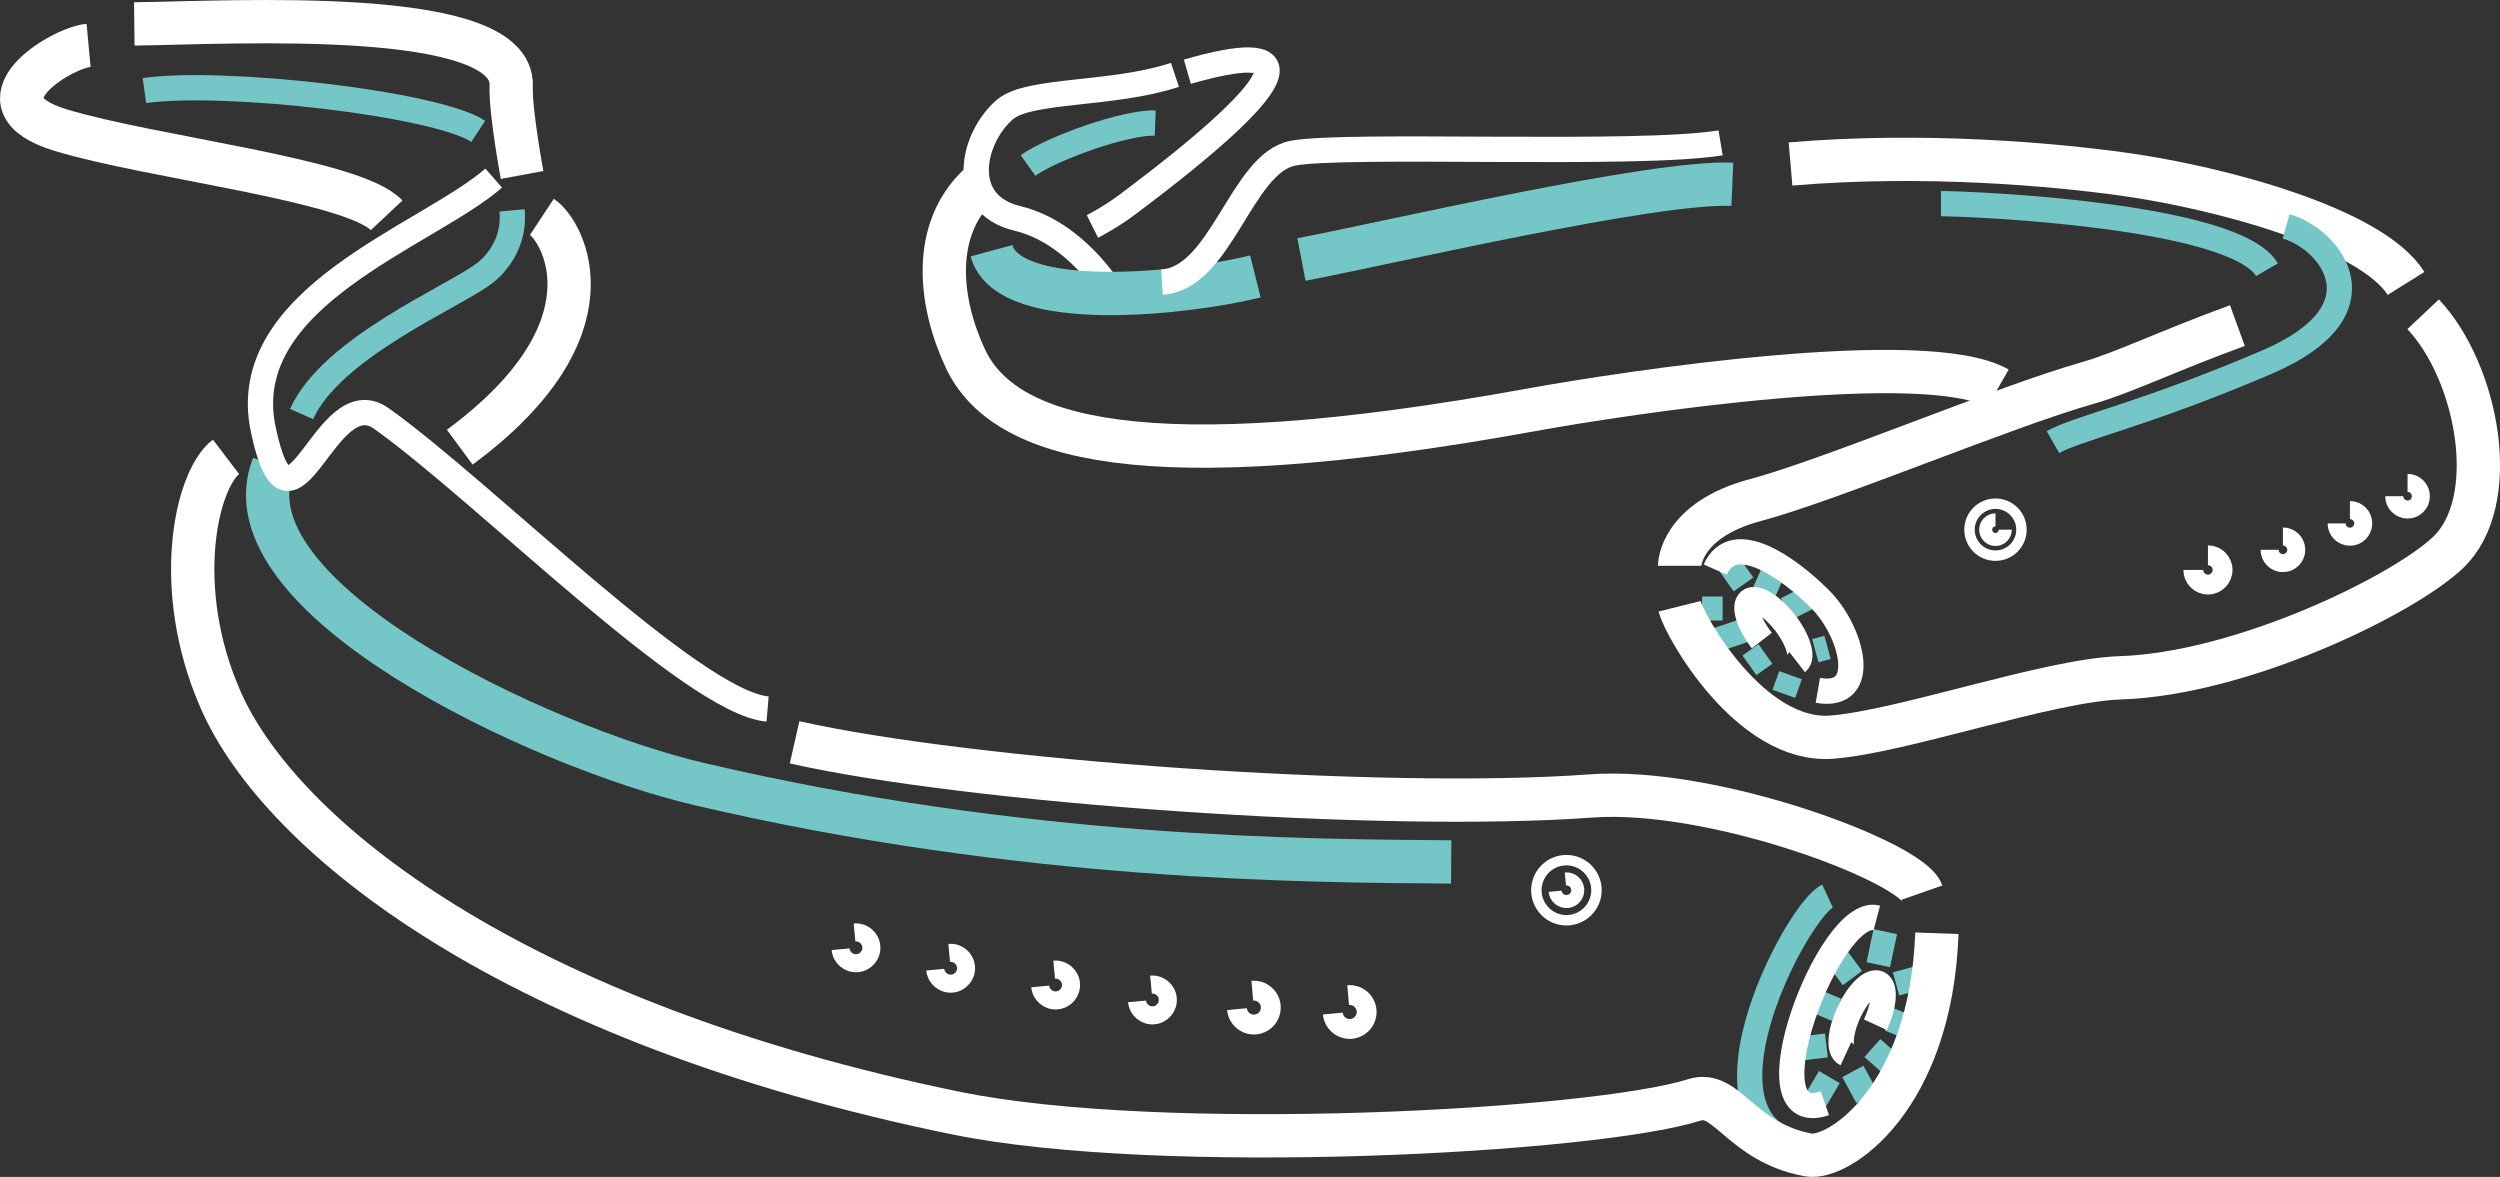 <?xml version="1.0" encoding="UTF-8"?>
<svg id="Calque_2" xmlns="http://www.w3.org/2000/svg" viewBox="0 0 692.84 326.17">
  <rect x="0" y="0" width="692.84" height="326.17" fill="#333333" stroke="none"/>
  <defs>
    <style>
      .cls-1 {
        stroke-width: 5.5px;
      }

      .cls-1, .cls-2, .cls-3, .cls-4, .cls-5, .cls-6 {
        stroke: #fff;
      }

      .cls-1, .cls-2, .cls-3, .cls-4, .cls-5, .cls-6, .cls-7, .cls-8, .cls-9 {
        fill: none;
        stroke-miterlimit: 10;
      }

      .cls-2 {
        stroke-width: 5px;
      }

      .cls-3 {
        stroke-width: 3.61px;
      }

      .cls-4, .cls-8 {
        stroke-width: 7px;
      }

      .cls-5, .cls-7 {
        stroke-width: 12px;
      }

      .cls-6 {
        stroke-width: 2.89px;
      }

      .cls-7, .cls-8, .cls-9 {
        stroke: #74c6c7;
      }

      .cls-9 {
        stroke-width: 6.66px;
      }
    </style>
  </defs>
  <g id="Calque_4">
    <line class="cls-9" x1="483.18" y1="161.97" x2="479.32" y2="156.49"/>
    <line class="cls-9" x1="471.71" y1="168.64" x2="477.4" y2="168.64"/>
    <line class="cls-9" x1="484.83" y1="174.28" x2="475.36" y2="177.43"/>
    <line class="cls-9" x1="489.26" y1="181.23" x2="484.83" y2="184.38"/>
    <line class="cls-9" x1="488.89" y1="164.13" x2="491.74" y2="157.72"/>
    <line class="cls-9" x1="495.06" y1="168.76" x2="502.47" y2="164.98"/>
    <line class="cls-9" x1="520.54" y1="267.35" x2="522.48" y2="258.2"/>
    <line class="cls-9" x1="513.37" y1="271.05" x2="508.71" y2="264.75"/>
    <line class="cls-9" x1="508.96" y1="279.85" x2="501.85" y2="276.84"/>
    <line class="cls-9" x1="506.15" y1="289.73" x2="497.11" y2="290.82"/>
    <line class="cls-9" x1="506.97" y1="298.5" x2="502.26" y2="306.49"/>
    <line class="cls-9" x1="525.47" y1="272.67" x2="530.97" y2="271.18"/>
    <line class="cls-9" x1="523.56" y1="282.53" x2="529.85" y2="284.99"/>
    <line class="cls-9" x1="518.9" y1="290.46" x2="525.75" y2="296.49"/>
    <line class="cls-9" x1="513.5" y1="296.92" x2="517.4" y2="304.13"/>
    <line class="cls-9" x1="503.09" y1="180.33" x2="506.48" y2="179.41"/>
    <line class="cls-9" x1="496.22" y1="187.12" x2="494.37" y2="192.29"/>
    <path class="cls-7" d="M75.72,129.07c-14.29,36.22,73.45,77.76,118,88.21,90.13,21.15,168.39,21.27,208.46,21.6"/>
    <path class="cls-8" d="M83.58,114.75c8.22-18.39,42.18-32.55,50.41-38.82,0,0,9-5.97,7.92-17.63"/>
    <path class="cls-8" d="M506.48,248.34c-7.72,3.58-34.24,52.98-14.31,66.21"/>
  </g>
  <g id="Calque_2-2" data-name="Calque_2">
    <path class="cls-2" d="M663.53,137.52c0,2.04,1.65,3.69,3.69,3.69s3.69-1.65,3.69-3.69-1.65-3.69-3.69-3.69"/>
    <path class="cls-2" d="M628.99,152.37c0,2.04,1.65,3.69,3.69,3.69s3.69-1.65,3.69-3.69c0-2.04-1.65-3.69-3.69-3.69"/>
    <path class="cls-2" d="M647.56,145.05c0,2.04,1.65,3.69,3.69,3.69s3.69-1.65,3.69-3.69c0-2.04-1.65-3.69-3.69-3.69"/>
    <path class="cls-1" d="M607.84,157.95c0,2.24,1.82,4.06,4.06,4.06s4.06-1.82,4.06-4.06-1.82-4.06-4.06-4.06"/>
    <path class="cls-2" d="M315.12,277.52c.22,2.35,2.3,4.08,4.65,3.86s4.08-2.3,3.86-4.65-2.3-4.08-4.65-3.86"/>
    <path class="cls-2" d="M288.29,273.38c.22,2.35,2.3,4.08,4.65,3.86s4.08-2.3,3.86-4.65-2.3-4.08-4.65-3.86"/>
    <path class="cls-2" d="M259.2,268.73c.22,2.35,2.3,4.08,4.65,3.86s4.08-2.3,3.86-4.65-2.3-4.08-4.65-3.86"/>
    <path class="cls-2" d="M232.96,263.07c.22,2.35,2.3,4.08,4.65,3.86s4.08-2.3,3.86-4.65-2.3-4.08-4.65-3.86"/>
    <path class="cls-1" d="M369.37,280.89c.24,2.58,2.53,4.48,5.11,4.25,2.58-.24,4.48-2.53,4.25-5.11s-2.53-4.48-5.11-4.25"/>
    <path class="cls-1" d="M342.81,279.67c.24,2.58,2.53,4.48,5.11,4.25s4.48-2.53,4.25-5.11-2.53-4.48-5.11-4.25"/>
    <path class="cls-4" d="M498.06,183.51c1.77-1.37.25-6.29-3.39-10.98s-8.03-7.38-9.8-6-.25,6.29,3.39,10.98"/>
    <path class="cls-4" d="M511.55,292.05c-2.03-.94-1.66-6.07.83-11.46,2.49-5.39,6.16-9,8.2-8.06s1.66,6.07-.83,11.46"/>
    <g>
      <circle class="cls-6" cx="553.02" cy="146.79" r="7.2"/>
      <path class="cls-3" d="M555.74,146.79c0,1.5-1.22,2.72-2.72,2.72s-2.72-1.22-2.72-2.72,1.22-2.72,2.72-2.72"/>
    </g>
    <g>
      <circle class="cls-6" cx="434.11" cy="246.71" r="8.33"/>
      <path class="cls-3" d="M430.98,247c.16,1.73,1.69,3,3.42,2.84s3-1.69,2.84-3.42-1.69-3-3.42-2.84"/>
    </g>
    <path class="cls-5" d="M271.41,51.17c-13.5,12.54-11.09,32.79-3.86,48.21,10.48,22.34,48.81,33.83,156.63,14.24,27.09-4.92,109.62-17.38,129.52-6"/>
    <path class="cls-5" d="M465.48,156.8s0-12.61,21.02-18.22c21.02-5.61,69-25.91,92.09-32.44,9.74-2.76,22.33-8.94,41.47-15.91"/>
    <path class="cls-5" d="M465.48,168.02c1.4,5.61,19.69,37.96,42.1,36.27,19.61-1.48,60.02-15.8,80.11-16.45,33.34-1.09,77.83-22.6,90.62-34.59,15.16-14.22,8.4-50.05-6.77-66.16"/>
    <path class="cls-5" d="M666.8,78.55c-9.48-15.16-51.18-26.54-78.66-30.33-18.91-2.61-54.82-5.93-91.92-2.77"/>
    <path class="cls-4" d="M329.06,19.88c30.16-8.74,33.78-.96-16.72,36.88-4.77,3.57-9.59,5.99-9.59,5.99"/>
    <path class="cls-4" d="M307.61,80.45s-9.57-16.04-25.59-19.9c-16.87-4.06-12.55-22.46-3.5-30.22,6.63-5.69,30.04-3.9,47.1-9.59"/>
    <path class="cls-4" d="M475.36,157.85c5.05-11.37,20.22-.63,29.06,8.21,8.85,8.85,13.9,27.8-.63,25.27"/>
    <path class="cls-8" d="M284.91,45.86c6.75-4.82,27.01-12.06,35.24-11.76"/>
    <path class="cls-7" d="M274.78,69.49c4.7,17.34,54.17,11.85,73.13,7.12"/>
    <path class="cls-4" d="M322.04,78.17c16.4-.96,21.95-32.84,36.17-35.69s95.88.9,118.63-2.89"/>
    <path class="cls-7" d="M360.68,71.92c24.64-4.74,97.62-21.8,119.42-20.85"/>
    <path class="cls-8" d="M633.56,62.74c12.06,3.38,28.45,23.15-5.3,37.61s-52.56,18.32-59.31,22.18"/>
    <path class="cls-8" d="M537.91,56.44c8.85,0,81.51,3.16,90.35,18.32"/>
    <path class="cls-5" d="M37.22,6.63c27.52-.34,105.34-4.96,104.45,17.16-.28,6.93,3.02,24.7,3.02,24.7"/>
    <path class="cls-5" d="M24.55,12.57c-7.65.71-32.7,15.88-7.75,23.49,24.95,7.61,81.14,13.79,90.35,23.61"/>
    <path class="cls-4" d="M136.82,49.36c-18.36,16.02-71.66,32.93-63.86,69.68,7.8,36.75,16.98-14.31,32.78-3.03,28.71,20.49,86.26,78.72,106.99,80.48"/>
    <path class="cls-5" d="M62.64,126.61c-8.24,6.27-15.12,36.33-1.49,67.36,16.75,38.13,81.37,89.46,203.81,114.51,57.14,11.69,177.01,5.12,204.62-3.66,9.07-2.89,12.78,11.75,31.54,15.25,8.31,1.55,34.01-15.46,35.66-61.43"/>
    <path class="cls-5" d="M532.63,247.38c-2.99-8.54-57.8-29.28-91.74-26.79-58.02,4.26-172.28-3.92-220.68-14.87"/>
    <path class="cls-8" d="M40.03,25.1c21.75-3.11,80.78,3.56,92.51,11.29"/>
    <path class="cls-5" d="M150.17,60.11c5.87,3.87,21.61,31.07-22.76,63.82"/>
    <path class="cls-4" d="M520.14,254.37c-13.17-3.47-36.62,58.95-14.4,51.37"/>
  </g>
</svg>